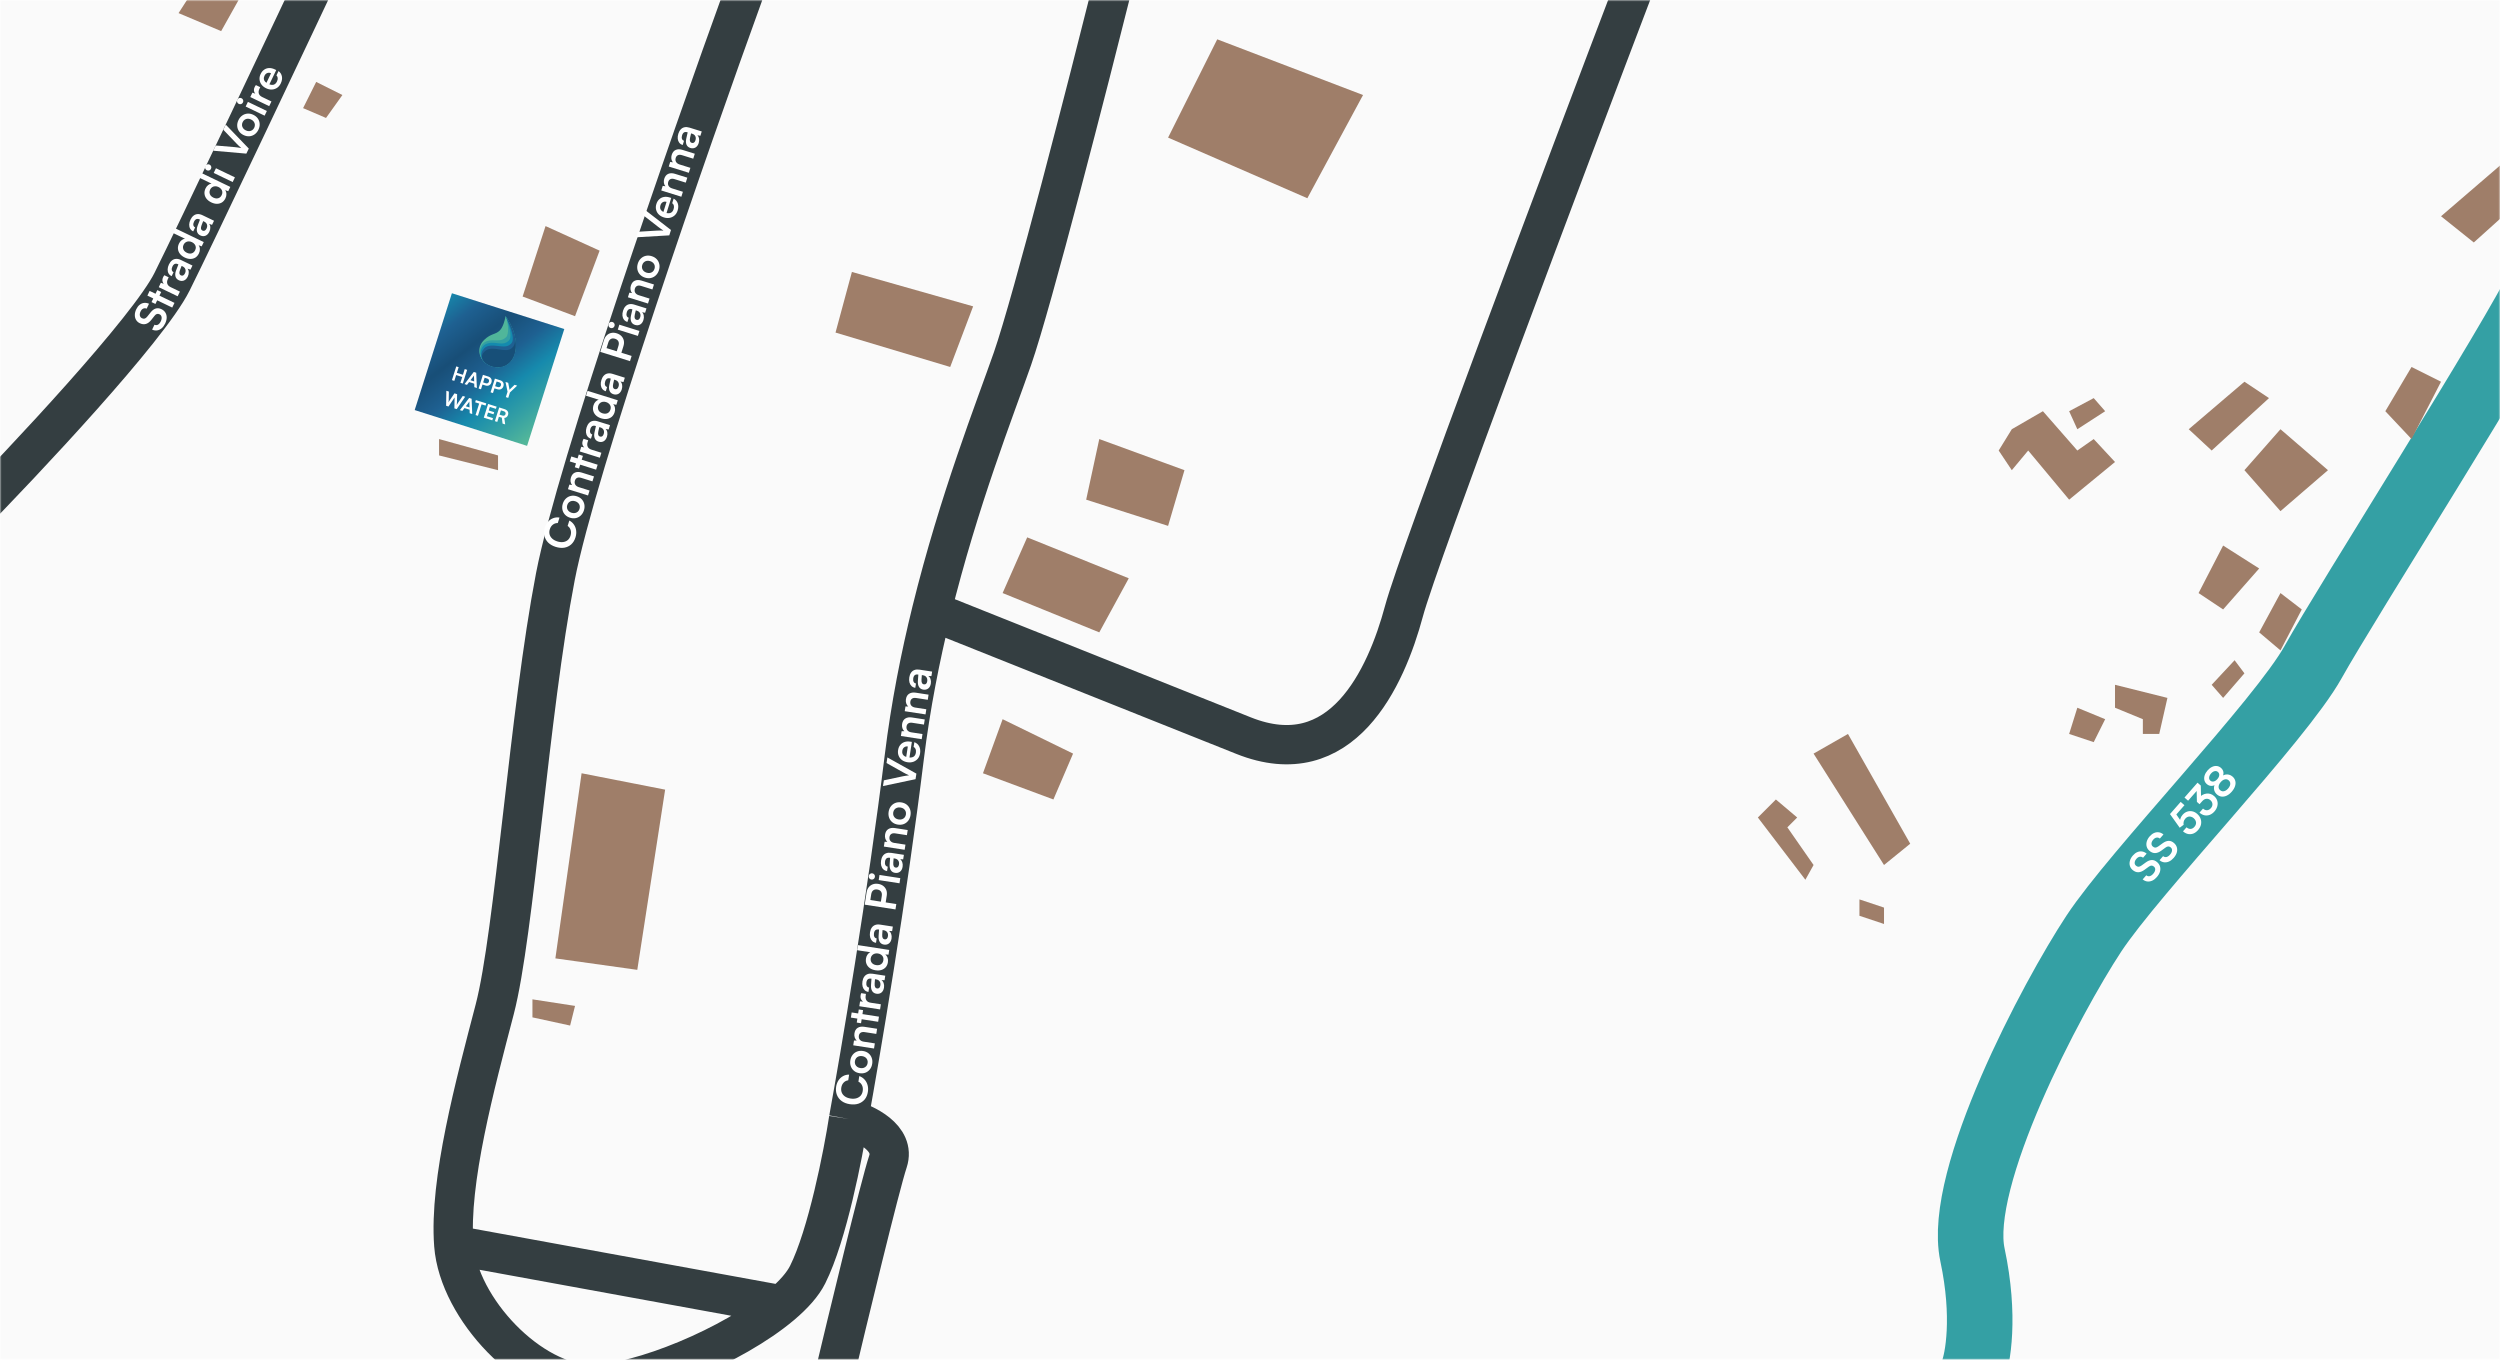<svg width="763" height="415" viewBox="0 0 763 415" fill="none" xmlns="http://www.w3.org/2000/svg">
<mask id="mask0_629_4728" style="mask-type:alpha" maskUnits="userSpaceOnUse" x="0" y="0" width="763" height="415">
<rect width="763" height="415" fill="#FAFAFA"/>
</mask>
<g mask="url(#mask0_629_4728)">
<rect width="763" height="415" fill="#FAFAFA"/>
<path d="M602 419C603.667 414.833 606 401.8 602 383C597 359.5 626.225 304.418 639 285C651.501 266 696 220 706 202C716 184 767 104 776 85" stroke="#34A0A4" stroke-width="20"/>
<path d="M340 -6C332.167 25.333 315 92.3 309 109.5C303.695 124.708 292.636 152.675 284.317 186.5M259 341.5C262.5 322.333 270.8 273.4 276 231C277.902 215.49 280.875 200.494 284.317 186.5M259 341.5C264 342.833 273.4 347.3 271 354.5C268.6 361.7 258.667 402.833 254 422.5M259 341.5C257.333 352.333 252.5 377 246.5 389C244.996 392.009 242.184 395.158 238.5 398.271M227 -2C210.5 43.5 175.9 142.8 169.5 176C161.5 217.5 157 285 151 308C145 331 137 360.5 138.5 380M138.5 380C140 399.5 162 422.5 180.5 422.5C195.289 422.5 223.818 410.677 238.5 398.271M138.5 380L238.5 398.271M284.317 186.5C306.044 195.167 355.5 214.9 379.5 224.5C409.5 236.5 423 207 428.5 186.5C432.9 170.1 477.667 51.333 499.5 -6M-10.5 159C7.5 140.667 45.3 100.4 52.5 86C59.7 71.6 88.833 10 102.5 -19" stroke="#343E41" stroke-width="12"/>
<path d="M685 143.5L696 131L710.5 143.5L696 156L685 143.5Z" fill="#9F7E69"/>
<path d="M614 143.5L610 137.5L614 131L623.5 125.5L634 137.5L639 134L645.5 141L631.5 152.5L619 137.5L614 143.5Z" fill="#9F7E69"/>
<path d="M575 264L553.5 230L564 224L583 257.5L575 264Z" fill="#9F7E69"/>
<path d="M551 268.5L536.5 249.5L542 244L548.5 249.5L545.5 252.5L553.5 264L551 268.5Z" fill="#9F7E69"/>
<path d="M567.5 279.5V274.5L575 277V282L567.5 279.5Z" fill="#9F7E69"/>
<path d="M645.5 216V209L661.5 213L659 224H654V219.5L645.5 216Z" fill="#9F7E69"/>
<path d="M678.5 186L671 181L678.5 166.5L689.5 173.5L678.5 186Z" fill="#9F7E69"/>
<path d="M678.5 213L675 209L682 201.5L685 205.5L678.5 213Z" fill="#9F7E69"/>
<path d="M689.5 193L696 198.5L702.5 186L696 181L689.5 193Z" fill="#9F7E69"/>
<path d="M728 125.5L736 112L745 116.5L736 134L728 125.5Z" fill="#9F7E69"/>
<path d="M755 74L745 66L770 44.5V60.5L755 74Z" fill="#9F7E69"/>
<path d="M675 137.5L668 131L685 116.5L692.5 121.5L675 137.5Z" fill="#9F7E69"/>
<path d="M634 131L631.5 125.5L639 121.5L642.5 125.5L634 131Z" fill="#9F7E69"/>
<path d="M639 226.5L631.5 224L634 216L642.5 219.5L639 226.5Z" fill="#9F7E69"/>
<path d="M331.5 152.5L335.5 134L361.5 143.5L356.5 160.5L331.5 152.5Z" fill="#9F7E69"/>
<path d="M356.5 42L371.5 12L416 29L399 60.5L356.5 42Z" fill="#9F7E69"/>
<path d="M300 236L306 219.5L327.5 230L321.5 244L300 236Z" fill="#9F7E69"/>
<path d="M306 181L313.5 164L344.5 176.5L335.5 193L306 181Z" fill="#9F7E69"/>
<path d="M255 101.5L260 83L297 93.5L290 112L255 101.5Z" fill="#9F7E69"/>
<path d="M169.5 292.5L177.5 236L203 241L194.5 296L169.5 292.5Z" fill="#9F7E69"/>
<path d="M54.5 4L59 -3H74.5L67.5 9.5L54.5 4Z" fill="#9F7E69"/>
<path d="M92.5 33L96.5 25L104.5 29L99.5 36L92.5 33Z" fill="#9F7E69"/>
<path d="M162.5 310.5V305L175.5 307L174 313L162.5 310.5Z" fill="#9F7E69"/>
<path d="M134 139V134L152 139V143.5L134 139Z" fill="#9F7E69"/>
<path d="M159.5 90.5L166.5 69L183 76.5L175.5 96.5L159.5 90.5Z" fill="#9F7E69"/>
<rect x="137.92" y="89.496" width="36" height="37.421" transform="rotate(17.668 137.92 89.496)" fill="url(#paint0_radial_629_4728)"/>
<g filter="url(#filter0_d_629_4728)">
<path d="M157.294 103.687C156.861 100.049 154.272 96.453 154.272 96.453C154.272 96.453 154.299 96.526 154.228 96.878C154.024 97.79 153.545 99.855 152.526 100.864C151.163 102.214 149.899 101.68 147.764 103.745C145.746 105.698 145.687 108.734 148.235 110.839C150.031 112.323 153.051 112.573 154.981 111.106C156.832 109.7 157.714 107.216 157.294 103.688L157.294 103.687Z" fill="#50B69A"/>
<path d="M157.294 103.686C156.861 100.048 154.272 96.452 154.272 96.452C154.272 96.452 154.532 97.092 154.635 97.444C154.943 98.507 155.486 101.888 154.475 102.903C152.445 104.939 149.903 102.845 147.548 104.714C146.225 105.764 145.687 108.731 148.235 110.836C150.031 112.32 153.051 112.57 154.981 111.104C156.833 109.698 157.714 107.214 157.295 103.686L157.294 103.686Z" fill="#339FA3"/>
<path d="M157.294 103.688C156.862 100.05 154.273 96.454 154.273 96.454C154.273 96.454 154.598 97.117 154.7 97.469C155.009 98.532 156.579 102.633 155.297 103.943C153.286 105.996 150.8 103.65 148.067 105.133C146.725 105.861 145.687 108.731 148.235 110.835C150.032 112.32 153.052 112.57 154.982 111.104C156.834 109.698 157.715 107.215 157.296 103.687L157.294 103.688Z" fill="#148AAE"/>
<path d="M157.297 103.686C156.865 100.048 154.275 96.452 154.275 96.452C154.275 96.452 154.647 97.108 154.77 97.462C155.133 98.512 157.488 103.286 156.029 104.836C154.207 106.772 151.439 104.879 148.767 105.673C147.344 106.095 145.689 108.727 148.237 110.832C150.034 112.316 153.054 112.567 154.985 111.101C156.836 109.696 157.718 107.213 157.298 103.685L157.297 103.686Z" fill="#1F6092"/>
<path d="M157.298 103.687C156.865 100.049 154.275 96.453 154.275 96.453C154.275 96.453 154.71 97.19 154.877 97.53C155.379 98.556 158.36 103.618 156.627 105.795C154.845 108.033 151.939 105.925 149.178 106.542C148.055 106.793 145.688 108.725 148.236 110.83C150.033 112.315 153.054 112.566 154.985 111.1C156.837 109.696 157.718 107.213 157.299 103.686L157.298 103.687Z" fill="#174F78"/>
</g>
<path d="M138.662 116.244L137.93 116.013L139.25 111.83L139.982 112.061L139.435 113.795L141.289 114.38L141.836 112.646L142.568 112.877L141.249 117.06L140.516 116.829L141.076 115.055L139.222 114.47L138.662 116.244ZM142.526 117.463L141.771 117.224L144.601 113.518L145.35 113.755L145.541 118.414L144.769 118.17L144.736 117.097L143.174 116.604L142.526 117.463ZM144.488 114.854L143.581 116.053L144.72 116.412L144.665 114.91C144.668 114.848 144.669 114.785 144.668 114.722C144.667 114.659 144.671 114.606 144.68 114.563C144.661 114.598 144.632 114.644 144.593 114.699C144.56 114.751 144.525 114.803 144.488 114.854ZM148.118 114.628L146.798 118.811L146.066 118.58L147.386 114.397L148.118 114.628ZM148.174 117.659L147.076 117.313L147.282 116.66L148.226 116.958C148.478 117.038 148.688 117.035 148.858 116.95C149.032 116.862 149.155 116.704 149.228 116.475C149.3 116.246 149.288 116.05 149.193 115.886C149.102 115.723 148.934 115.603 148.69 115.526L147.666 115.203L147.872 114.55L149.039 114.918C149.321 115.008 149.548 115.142 149.717 115.321C149.887 115.501 149.997 115.711 150.046 115.953C150.097 116.192 150.079 116.448 149.992 116.723C149.908 116.99 149.776 117.21 149.595 117.384C149.416 117.554 149.204 117.665 148.961 117.719C148.719 117.768 148.457 117.748 148.174 117.659ZM151.772 115.781L150.453 119.964L149.72 119.732L151.04 115.55L151.772 115.781ZM151.829 118.812L150.73 118.466L150.936 117.813L151.88 118.111C152.132 118.191 152.343 118.188 152.512 118.103C152.686 118.015 152.81 117.857 152.882 117.628C152.954 117.399 152.943 117.203 152.848 117.039C152.757 116.876 152.589 116.756 152.345 116.679L151.321 116.355L151.526 115.703L152.694 116.071C152.976 116.16 153.202 116.295 153.372 116.474C153.542 116.654 153.651 116.864 153.701 117.106C153.752 117.345 153.734 117.601 153.647 117.876C153.563 118.143 153.43 118.363 153.25 118.537C153.07 118.707 152.859 118.818 152.616 118.872C152.373 118.921 152.111 118.901 151.829 118.812ZM154.902 119.555L154.288 116.574L155.106 116.833L155.45 118.615C155.463 118.681 155.473 118.743 155.48 118.8C155.487 118.857 155.494 118.914 155.502 118.971C155.531 118.942 155.557 118.915 155.578 118.888C155.599 118.861 155.622 118.835 155.647 118.809C155.677 118.78 155.71 118.747 155.748 118.709L157.046 117.445L157.842 117.696L155.634 119.786L155.114 121.434L154.382 121.203L154.902 119.555ZM136.155 123.842L136.227 119.265L136.989 119.505L136.955 121.923C136.954 122.049 136.948 122.181 136.937 122.32C136.928 122.456 136.91 122.62 136.883 122.813C136.976 122.637 137.057 122.492 137.126 122.38C137.2 122.265 137.273 122.154 137.345 122.046L138.705 120.047L139.512 120.301L139.462 122.714C139.459 122.843 139.452 122.977 139.442 123.117C139.435 123.257 139.421 123.421 139.4 123.607C139.5 123.424 139.584 123.277 139.653 123.165C139.727 123.05 139.796 122.945 139.859 122.852L141.234 120.845L141.978 121.079L139.388 124.862L138.679 124.638L138.746 121.312L136.871 124.067L136.155 123.842ZM141.111 125.405L140.356 125.167L143.186 121.46L143.935 121.697L144.126 126.356L143.354 126.113L143.321 125.039L141.759 124.546L141.111 125.405ZM143.073 122.796L142.166 123.995L143.305 124.354L143.25 122.852C143.253 122.79 143.254 122.728 143.253 122.664C143.252 122.601 143.256 122.548 143.265 122.505C143.246 122.541 143.217 122.586 143.178 122.641C143.145 122.693 143.11 122.745 143.073 122.796ZM147.077 123.072L145.867 126.906L145.135 126.674L146.344 122.841L147.077 123.072ZM145.017 122.781L145.23 122.105L148.411 123.109L148.198 123.784L145.017 122.781ZM150.249 128.288L147.652 127.468L148.971 123.286L151.569 124.105L151.356 124.78L149.233 124.111L149.565 123.957L149.151 125.268L150.822 125.795L150.618 126.441L148.947 125.914L148.523 127.259L148.339 126.943L150.462 127.613L150.249 128.288ZM151.77 128.768L151.038 128.537L152.357 124.354L153.954 124.858C154.427 125.007 154.759 125.237 154.95 125.549C155.145 125.863 155.177 126.225 155.047 126.637C154.959 126.916 154.819 127.133 154.627 127.291C154.44 127.446 154.206 127.536 153.925 127.56L154.179 129.528L153.378 129.275L153.161 127.489L152.263 127.206L151.77 128.768ZM152.884 125.237L152.467 126.559L153.331 126.832C153.564 126.905 153.764 126.903 153.931 126.826C154.098 126.749 154.214 126.605 154.28 126.395C154.347 126.185 154.332 126.005 154.237 125.853C154.144 125.698 153.981 125.583 153.748 125.51L152.884 125.237Z" fill="white"/>
<path d="M650.847 265.496C650.43 265.13 650.156 264.699 650.026 264.204C649.895 263.709 649.908 263.195 650.064 262.663C650.219 262.119 650.516 261.596 650.957 261.095C651.38 260.613 651.83 260.27 652.308 260.067C652.792 259.857 653.276 259.792 653.76 259.871C654.25 259.944 654.716 260.162 655.157 260.527L654.059 261.777C653.742 261.521 653.407 261.423 653.054 261.483C652.696 261.537 652.362 261.74 652.053 262.092C651.716 262.476 651.532 262.863 651.502 263.251C651.471 263.628 651.606 263.948 651.905 264.211C652.159 264.434 652.421 264.543 652.691 264.537C652.96 264.52 653.262 264.393 653.597 264.156L654.837 263.256C655.505 262.758 656.13 262.499 656.712 262.48C657.287 262.455 657.842 262.677 658.376 263.145C658.813 263.528 659.103 263.973 659.246 264.48C659.39 264.986 659.378 265.518 659.212 266.076C659.044 266.621 658.729 267.157 658.266 267.685C657.826 268.186 657.355 268.552 656.854 268.781C656.347 269.004 655.842 269.086 655.341 269.026C654.846 268.96 654.38 268.748 653.946 268.389L655.043 267.139C655.349 267.395 655.689 267.487 656.065 267.413C656.44 267.328 656.802 267.086 657.151 266.689C657.517 266.272 657.721 265.869 657.763 265.479C657.805 265.077 657.682 264.75 657.396 264.499C657.148 264.282 656.896 264.175 656.638 264.18C656.374 264.178 656.084 264.299 655.768 264.54L654.519 265.45C653.857 265.942 653.22 266.195 652.606 266.21C651.987 266.22 651.4 265.982 650.847 265.496ZM655.981 259.647C655.564 259.281 655.29 258.851 655.16 258.356C655.029 257.861 655.042 257.347 655.198 256.815C655.353 256.271 655.651 255.748 656.091 255.246C656.514 254.764 656.965 254.422 657.443 254.219C657.926 254.009 658.41 253.944 658.895 254.023C659.384 254.096 659.85 254.314 660.291 254.678L659.194 255.929C658.876 255.673 658.541 255.575 658.189 255.635C657.83 255.689 657.496 255.892 657.187 256.244C656.85 256.628 656.666 257.014 656.636 257.403C656.606 257.78 656.74 258.1 657.04 258.363C657.294 258.586 657.556 258.695 657.825 258.689C658.094 258.672 658.396 258.545 658.731 258.308L659.971 257.407C660.639 256.91 661.264 256.651 661.846 256.632C662.422 256.606 662.977 256.828 663.511 257.297C663.947 257.68 664.237 258.125 664.38 258.632C664.524 259.138 664.512 259.67 664.346 260.227C664.179 260.773 663.864 261.309 663.4 261.837C662.96 262.338 662.49 262.703 661.989 262.932C661.481 263.156 660.977 263.238 660.475 263.178C659.98 263.112 659.515 262.9 659.08 262.541L660.178 261.291C660.483 261.547 660.824 261.639 661.2 261.565C661.575 261.479 661.937 261.238 662.286 260.84C662.651 260.424 662.856 260.02 662.898 259.631C662.939 259.229 662.817 258.902 662.53 258.651C662.283 258.433 662.03 258.327 661.772 258.331C661.508 258.33 661.218 258.45 660.902 258.692L659.653 259.602C658.991 260.093 658.354 260.347 657.741 260.362C657.121 260.372 656.534 260.133 655.981 259.647ZM670.83 253.355C670.395 253.85 669.914 254.2 669.387 254.407C668.859 254.6 668.325 254.644 667.784 254.538C667.242 254.42 666.73 254.149 666.248 253.726L667.328 252.495C667.732 252.85 668.148 253.013 668.576 252.985C669.004 252.958 669.393 252.745 669.742 252.348C669.987 252.068 670.144 251.778 670.21 251.479C670.276 251.168 670.25 250.862 670.132 250.563C670.02 250.257 669.821 249.978 669.534 249.727C669.261 249.486 668.971 249.33 668.666 249.258C668.359 249.173 668.059 249.181 667.764 249.28C667.47 249.379 667.197 249.571 666.945 249.858C666.705 250.132 666.544 250.44 666.462 250.783C666.379 251.114 666.375 251.427 666.449 251.723L665.246 252.622L662.276 248.457L665.544 244.735L666.696 245.747L663.935 248.893L663.913 248.13L665.683 250.705L665.49 251.279C665.328 250.86 665.305 250.425 665.424 249.975C665.541 249.513 665.774 249.084 666.123 248.686C666.54 248.211 667.004 247.886 667.515 247.711C668.031 247.531 668.554 247.5 669.084 247.619C669.613 247.726 670.112 247.985 670.581 248.397C671.095 248.848 671.448 249.36 671.639 249.931C671.835 250.495 671.867 251.076 671.734 251.675C671.6 252.261 671.298 252.821 670.83 253.355ZM671.681 239.754L671.791 244.417L670.494 244.732L670.394 240.215L670.811 240.962L667.809 244.381L666.705 243.412L670.685 238.879L671.681 239.754ZM672.068 244.574L671.305 245.444L670.494 244.732C670.505 244.522 670.583 244.302 670.728 244.072C670.866 243.836 671.012 243.63 671.166 243.454C671.464 243.115 671.799 242.838 672.172 242.624C672.545 242.409 672.935 242.273 673.343 242.216C673.75 242.147 674.16 242.172 674.573 242.293C674.98 242.407 675.369 242.628 675.74 242.954C676.228 243.383 676.552 243.868 676.71 244.411C676.868 244.953 676.87 245.509 676.717 246.077C676.569 246.64 676.284 247.162 675.86 247.644C675.449 248.113 674.986 248.456 674.472 248.674C673.957 248.879 673.423 248.935 672.871 248.842C672.324 248.743 671.793 248.467 671.279 248.015L672.359 246.784C672.77 247.145 673.189 247.311 673.617 247.283C674.044 247.243 674.427 247.031 674.764 246.647C675.107 246.256 675.264 245.84 675.236 245.4C675.206 244.947 674.996 244.55 674.605 244.207C674.247 243.892 673.845 243.752 673.399 243.788C672.946 243.817 672.503 244.079 672.068 244.574ZM676.604 242.461C676.116 242.033 675.825 241.523 675.731 240.934C675.637 240.332 675.75 239.757 676.07 239.208L676.304 239.395C675.821 239.721 675.334 239.876 674.842 239.859C674.355 239.835 673.906 239.643 673.496 239.283C673.118 238.951 672.878 238.555 672.774 238.095C672.67 237.635 672.7 237.148 672.863 236.634C673.032 236.113 673.331 235.609 673.76 235.12C674.189 234.632 674.645 234.277 675.128 234.055C675.61 233.821 676.086 233.732 676.556 233.787C677.026 233.83 677.456 234.023 677.847 234.366C678.257 234.727 678.503 235.15 678.583 235.636C678.658 236.116 678.558 236.611 678.284 237.12L678.07 236.95C678.396 236.671 678.756 236.491 679.15 236.41C679.537 236.323 679.921 236.332 680.303 236.436C680.69 236.534 681.05 236.728 681.382 237.02C681.812 237.397 682.089 237.843 682.215 238.357C682.339 238.858 682.31 239.392 682.125 239.956C681.947 240.514 681.614 241.07 681.128 241.624C680.648 242.171 680.14 242.572 679.604 242.828C679.073 243.078 678.549 243.176 678.029 243.124C677.509 243.06 677.034 242.839 676.604 242.461ZM677.589 241.163C677.817 241.363 678.067 241.479 678.339 241.51C678.617 241.535 678.899 241.477 679.184 241.336C679.476 241.188 679.758 240.958 680.033 240.645C680.296 240.345 680.479 240.045 680.582 239.743C680.691 239.435 680.716 239.151 680.656 238.891C680.595 238.619 680.448 238.38 680.213 238.174C679.868 237.871 679.474 237.767 679.032 237.864C678.596 237.953 678.178 238.226 677.777 238.682C677.377 239.138 677.158 239.591 677.12 240.042C677.087 240.486 677.243 240.86 677.589 241.163ZM674.598 238.244C674.892 238.501 675.235 238.589 675.629 238.509C676.016 238.422 676.387 238.177 676.742 237.773C677.091 237.376 677.28 236.983 677.31 236.594C677.346 236.198 677.217 235.872 676.924 235.615C676.624 235.352 676.284 235.266 675.903 235.359C675.522 235.439 675.156 235.677 674.807 236.075C674.453 236.479 674.258 236.878 674.222 237.273C674.18 237.663 674.305 237.987 674.598 238.244Z" fill="white"/>
<path d="M264.878 333.233C264.737 334.149 264.417 334.915 263.919 335.531C263.413 336.138 262.772 336.574 261.994 336.84C261.209 337.096 260.325 337.148 259.34 336.996C258.363 336.846 257.54 336.526 256.87 336.037C256.201 335.539 255.719 334.913 255.423 334.157C255.128 333.401 255.05 332.569 255.19 331.661C255.304 330.916 255.544 330.269 255.91 329.72C256.275 329.171 256.735 328.742 257.292 328.433C257.839 328.123 258.459 327.969 259.152 327.97L258.885 329.705C258.311 329.783 257.84 330.022 257.472 330.421C257.096 330.81 256.86 331.322 256.762 331.956C256.675 332.521 256.731 333.038 256.931 333.508C257.132 333.968 257.458 334.352 257.911 334.658C258.363 334.965 258.928 335.17 259.605 335.274C260.256 335.375 260.847 335.348 261.38 335.193C261.904 335.037 262.335 334.77 262.674 334.393C263.005 334.005 263.215 333.529 263.302 332.964C263.401 332.321 263.331 331.749 263.093 331.248C262.856 330.738 262.488 330.365 261.989 330.131L262.252 328.422C262.885 328.642 263.418 328.992 263.853 329.471C264.289 329.941 264.597 330.502 264.778 331.152C264.96 331.794 264.993 332.488 264.878 333.233ZM262.335 327.543C261.675 327.441 261.12 327.206 260.668 326.839C260.207 326.47 259.875 326.006 259.672 325.449C259.468 324.891 259.417 324.287 259.517 323.636C259.619 322.977 259.85 322.416 260.21 321.954C260.572 321.484 261.028 321.142 261.578 320.928C262.12 320.714 262.721 320.657 263.38 320.759C264.04 320.86 264.6 321.096 265.06 321.465C265.512 321.833 265.84 322.295 266.043 322.853C266.248 323.402 266.3 324.006 266.198 324.666C266.098 325.317 265.867 325.877 265.505 326.348C265.143 326.818 264.691 327.161 264.15 327.375C263.599 327.589 262.995 327.644 262.335 327.543ZM262.577 325.975C262.962 326.035 263.312 326.01 263.627 325.9C263.943 325.783 264.203 325.603 264.407 325.363C264.612 325.114 264.742 324.81 264.798 324.45C264.853 324.09 264.821 323.761 264.7 323.461C264.58 323.162 264.386 322.913 264.118 322.714C263.851 322.515 263.524 322.386 263.139 322.326C262.745 322.266 262.395 322.291 262.088 322.401C261.773 322.511 261.513 322.69 261.308 322.939C261.103 323.188 260.973 323.492 260.918 323.852C260.862 324.212 260.895 324.541 261.015 324.84C261.137 325.131 261.331 325.38 261.597 325.588C261.856 325.785 262.183 325.915 262.577 325.975ZM267 318.44L266.758 320.007L260.411 319.029L260.635 317.578L261.477 317.576C261.19 317.33 260.985 317.013 260.86 316.626C260.737 316.23 260.709 315.818 260.775 315.389C260.897 314.593 261.225 314.029 261.758 313.699C262.293 313.361 262.967 313.254 263.781 313.38L267.687 313.981L267.445 315.549L263.912 315.005C263.381 314.923 262.968 314.982 262.674 315.182C262.372 315.381 262.189 315.686 262.125 316.097C262.05 316.586 262.146 316.99 262.412 317.312C262.678 317.634 263.068 317.834 263.582 317.913L267 318.44ZM261.48 312.093L262.097 308.084L263.408 308.286L262.79 312.295L261.48 312.093ZM268.256 310.283L268.015 311.85L259.689 310.568L259.931 309L268.256 310.283ZM262.838 303.11L264.289 303.334L264.2 303.912C264.112 304.486 264.197 304.959 264.455 305.332C264.705 305.704 265.138 305.937 265.755 306.032L268.838 306.507L268.597 308.075L262.262 307.099L262.49 305.621L263.82 305.695L263.797 305.849C263.39 305.699 263.078 305.445 262.862 305.087C262.645 304.729 262.576 304.297 262.654 303.792C262.671 303.681 262.692 303.57 262.718 303.46C262.744 303.35 262.783 303.233 262.838 303.11ZM269.793 301.419C269.69 302.087 269.429 302.59 269.008 302.929C268.58 303.258 268.071 303.376 267.48 303.285C266.897 303.196 266.466 302.923 266.185 302.468C265.898 302.002 265.782 301.388 265.838 300.625L265.977 298.7L265.835 298.678C265.544 298.633 265.304 298.653 265.116 298.738C264.92 298.813 264.769 298.944 264.661 299.129C264.545 299.312 264.467 299.537 264.426 299.803C264.354 300.265 264.394 300.635 264.544 300.913C264.686 301.189 264.923 301.353 265.258 301.404L265.052 302.74C264.589 302.669 264.209 302.492 263.91 302.209C263.605 301.917 263.39 301.542 263.268 301.084C263.147 300.618 263.13 300.103 263.217 299.538C263.305 298.964 263.484 298.487 263.753 298.107C264.013 297.727 264.362 297.456 264.799 297.295C265.227 297.133 265.737 297.098 266.328 297.189L270.182 297.783L269.971 299.158L269.015 299.129C269.319 299.316 269.544 299.622 269.689 300.048C269.835 300.465 269.87 300.922 269.793 301.419ZM268.688 300.736C268.764 300.247 268.686 299.841 268.455 299.516C268.226 299.182 267.867 298.978 267.379 298.903L267.045 298.851L266.944 300.191C266.912 300.686 266.961 301.048 267.092 301.279C267.214 301.508 267.404 301.643 267.661 301.682C267.944 301.726 268.173 301.665 268.347 301.499C268.522 301.333 268.636 301.078 268.688 300.736ZM270.989 293.66C270.894 294.277 270.675 294.787 270.332 295.19C269.982 295.583 269.539 295.866 269.004 296.038C268.471 296.201 267.874 296.232 267.214 296.13C266.555 296.029 265.991 295.819 265.522 295.501C265.047 295.174 264.699 294.756 264.479 294.249C264.259 293.742 264.198 293.171 264.296 292.537C264.364 292.092 264.517 291.699 264.753 291.358C264.982 291.016 265.269 290.771 265.616 290.623L261.595 290.003L261.834 288.449L271.394 289.921L271.172 291.36L270.167 291.311C270.498 291.555 270.735 291.889 270.88 292.315C271.026 292.732 271.062 293.181 270.989 293.66ZM269.603 293.092C269.66 292.723 269.631 292.395 269.518 292.105C269.396 291.815 269.201 291.574 268.932 291.384C268.656 291.183 268.33 291.054 267.953 290.996C267.567 290.937 267.222 290.962 266.915 291.073C266.601 291.174 266.343 291.344 266.139 291.585C265.927 291.824 265.792 292.128 265.736 292.496C265.68 292.856 265.718 293.181 265.848 293.473C265.97 293.764 266.165 294.005 266.434 294.195C266.704 294.377 267.028 294.497 267.405 294.555C267.781 294.613 268.126 294.596 268.438 294.504C268.752 294.403 269.011 294.233 269.214 293.992C269.418 293.752 269.548 293.451 269.603 293.092ZM272.103 286.425C272 287.093 271.739 287.596 271.318 287.935C270.891 288.264 270.381 288.382 269.79 288.291C269.208 288.202 268.776 287.929 268.496 287.474C268.208 287.008 268.092 286.394 268.148 285.631L268.287 283.706L268.146 283.684C267.854 283.639 267.615 283.659 267.426 283.744C267.23 283.819 267.079 283.95 266.971 284.135C266.855 284.318 266.777 284.543 266.736 284.809C266.665 285.271 266.704 285.641 266.854 285.919C266.996 286.195 267.234 286.359 267.568 286.41L267.362 287.746C266.899 287.675 266.519 287.498 266.22 287.215C265.915 286.923 265.701 286.548 265.578 286.09C265.457 285.624 265.44 285.109 265.527 284.544C265.616 283.97 265.794 283.493 266.063 283.113C266.324 282.733 266.672 282.462 267.109 282.301C267.537 282.139 268.047 282.104 268.638 282.195L272.493 282.789L272.281 284.164L271.325 284.135C271.629 284.322 271.854 284.628 271.999 285.054C272.145 285.471 272.18 285.928 272.103 286.425ZM270.999 285.742C271.074 285.253 270.996 284.847 270.766 284.522C270.536 284.189 270.178 283.984 269.689 283.909L269.355 283.857L269.254 285.197C269.222 285.692 269.271 286.054 269.402 286.285C269.525 286.514 269.714 286.649 269.971 286.688C270.254 286.732 270.483 286.671 270.657 286.505C270.832 286.339 270.946 286.084 270.999 285.742ZM264.16 274.463L273.553 275.91L273.299 277.555L263.907 276.107L264.16 274.463ZM270.633 273.343L270.253 275.809L268.789 275.584L269.115 273.464C269.202 272.898 269.127 272.448 268.889 272.114C268.644 271.769 268.265 271.557 267.751 271.478C267.237 271.399 266.82 271.488 266.499 271.745C266.18 271.994 265.979 272.393 265.894 272.941L265.54 275.241L264.075 275.015L264.479 272.394C264.577 271.76 264.79 271.232 265.118 270.809C265.446 270.386 265.861 270.082 266.363 269.896C266.857 269.709 267.412 269.663 268.029 269.758C268.629 269.85 269.144 270.061 269.576 270.391C269.999 270.719 270.307 271.135 270.501 271.639C270.687 272.141 270.731 272.709 270.633 273.343ZM274.528 269.58L268.181 268.602L268.422 267.034L274.769 268.012L274.528 269.58ZM267.028 267.635C266.987 267.901 266.862 268.114 266.653 268.274C266.437 268.425 266.196 268.48 265.93 268.439C265.665 268.398 265.456 268.274 265.304 268.067C265.153 267.85 265.098 267.61 265.139 267.344C265.18 267.079 265.304 266.87 265.512 266.718C265.72 266.557 265.958 266.497 266.223 266.538C266.489 266.579 266.701 266.708 266.861 266.925C267.013 267.133 267.068 267.37 267.028 267.635ZM275.477 264.53C275.374 265.198 275.112 265.701 274.692 266.04C274.264 266.369 273.755 266.488 273.164 266.396C272.581 266.307 272.15 266.034 271.869 265.579C271.581 265.114 271.465 264.499 271.522 263.736L271.66 261.811L271.519 261.789C271.228 261.744 270.988 261.764 270.8 261.849C270.604 261.924 270.452 262.055 270.345 262.24C270.229 262.424 270.15 262.648 270.109 262.914C270.038 263.376 270.078 263.746 270.228 264.024C270.369 264.3 270.607 264.464 270.941 264.515L270.735 265.851C270.273 265.78 269.892 265.603 269.594 265.32C269.288 265.028 269.074 264.653 268.952 264.195C268.831 263.73 268.814 263.214 268.901 262.649C268.989 262.075 269.168 261.598 269.437 261.219C269.697 260.838 270.046 260.567 270.483 260.406C270.911 260.244 271.421 260.209 272.012 260.3L275.866 260.894L275.654 262.269L274.699 262.24C275.003 262.427 275.228 262.733 275.372 263.159C275.519 263.576 275.553 264.033 275.477 264.53ZM274.372 263.847C274.447 263.359 274.37 262.952 274.139 262.627C273.91 262.294 273.551 262.089 273.063 262.014L272.729 261.963L272.628 263.302C272.595 263.797 272.645 264.159 272.776 264.39C272.898 264.619 273.088 264.754 273.345 264.793C273.628 264.837 273.856 264.776 274.031 264.61C274.206 264.444 274.319 264.189 274.372 263.847ZM276.345 257.786L276.103 259.354L269.756 258.376L269.98 256.924L270.822 256.922C270.536 256.676 270.33 256.36 270.206 255.972C270.082 255.576 270.054 255.164 270.12 254.736C270.243 253.939 270.571 253.376 271.104 253.046C271.638 252.707 272.312 252.601 273.126 252.726L277.032 253.328L276.79 254.896L273.257 254.351C272.726 254.269 272.314 254.329 272.02 254.529C271.717 254.728 271.534 255.033 271.471 255.444C271.396 255.932 271.491 256.337 271.757 256.659C272.023 256.98 272.413 257.181 272.927 257.26L276.345 257.786ZM274.025 251.67C273.366 251.568 272.81 251.333 272.358 250.965C271.898 250.596 271.566 250.133 271.362 249.576C271.159 249.018 271.107 248.414 271.207 247.763C271.309 247.103 271.54 246.543 271.901 246.081C272.263 245.61 272.719 245.269 273.269 245.055C273.81 244.841 274.411 244.784 275.071 244.886C275.73 244.987 276.29 245.223 276.751 245.592C277.203 245.959 277.53 246.422 277.734 246.98C277.939 247.529 277.99 248.133 277.889 248.792C277.788 249.443 277.557 250.004 277.195 250.474C276.834 250.945 276.382 251.287 275.84 251.502C275.29 251.715 274.685 251.771 274.025 251.67ZM274.267 250.102C274.652 250.161 275.003 250.137 275.318 250.027C275.634 249.909 275.894 249.73 276.098 249.49C276.302 249.241 276.433 248.936 276.488 248.577C276.544 248.217 276.511 247.887 276.39 247.588C276.27 247.289 276.076 247.04 275.809 246.841C275.541 246.642 275.215 246.513 274.829 246.453C274.435 246.392 274.085 246.417 273.778 246.528C273.463 246.637 273.203 246.816 272.999 247.066C272.794 247.315 272.663 247.619 272.608 247.979C272.552 248.338 272.585 248.668 272.706 248.967C272.827 249.258 273.021 249.507 273.288 249.714C273.546 249.912 273.873 250.041 274.267 250.102ZM279.424 237.806L269.485 239.905L269.754 238.158L275.48 236.935C275.77 236.875 276.072 236.82 276.386 236.772C276.701 236.724 277.054 236.678 277.447 236.633C277.053 236.459 276.714 236.297 276.43 236.148C276.146 235.999 275.891 235.863 275.664 235.74L270.568 232.877L270.831 231.168L279.685 236.11L279.424 237.806ZM280.806 229.94C280.71 230.565 280.483 231.1 280.125 231.545C279.76 231.98 279.308 232.296 278.769 232.493C278.221 232.69 277.622 232.738 276.971 232.637C276.311 232.536 275.749 232.313 275.285 231.97C274.821 231.626 274.484 231.193 274.275 230.67C274.058 230.145 273.997 229.575 274.092 228.958C274.191 228.316 274.413 227.784 274.758 227.364C275.095 226.942 275.522 226.644 276.04 226.47C276.56 226.287 277.153 226.247 277.821 226.35L278.297 226.423L277.47 231.872L276.472 231.692L277.068 227.825C276.631 227.758 276.258 227.845 275.949 228.087C275.641 228.32 275.451 228.672 275.379 229.143C275.322 229.511 275.351 229.836 275.465 230.117C275.581 230.389 275.783 230.613 276.072 230.789C276.361 230.965 276.728 231.087 277.173 231.156C277.858 231.261 278.399 231.196 278.795 230.959C279.192 230.713 279.436 230.299 279.526 229.716C279.592 229.288 279.564 228.924 279.444 228.625C279.325 228.317 279.122 228.098 278.835 227.966L279.059 226.514C279.732 226.758 280.223 227.184 280.532 227.793C280.843 228.394 280.934 229.109 280.806 229.94ZM281.545 224.034L281.304 225.602L274.957 224.624L275.18 223.172L276.023 223.17C275.736 222.924 275.531 222.608 275.406 222.22C275.283 221.824 275.254 221.412 275.32 220.984C275.443 220.187 275.771 219.624 276.304 219.294C276.839 218.955 277.513 218.849 278.326 218.974L282.232 219.576L281.991 221.143L278.458 220.599C277.926 220.517 277.514 220.576 277.22 220.777C276.918 220.976 276.735 221.281 276.671 221.692C276.596 222.18 276.692 222.585 276.958 222.907C277.224 223.228 277.614 223.429 278.128 223.508L281.545 224.034ZM282.711 216.468L282.47 218.036L276.123 217.058L276.346 215.606L277.188 215.604C276.902 215.358 276.696 215.042 276.572 214.654C276.449 214.258 276.42 213.846 276.486 213.418C276.609 212.621 276.937 212.058 277.47 211.728C278.004 211.389 278.678 211.283 279.492 211.408L283.398 212.01L283.157 213.577L279.623 213.033C279.092 212.951 278.68 213.01 278.386 213.211C278.083 213.41 277.9 213.715 277.837 214.126C277.762 214.614 277.857 215.019 278.123 215.341C278.39 215.662 278.78 215.863 279.293 215.942L282.711 216.468ZM284.093 208.607C283.99 209.275 283.729 209.778 283.308 210.117C282.881 210.446 282.371 210.564 281.78 210.473C281.198 210.384 280.766 210.111 280.486 209.656C280.198 209.19 280.082 208.576 280.138 207.813L280.277 205.888L280.136 205.866C279.844 205.821 279.605 205.841 279.416 205.926C279.22 206.001 279.069 206.131 278.961 206.317C278.845 206.5 278.767 206.725 278.726 206.991C278.655 207.453 278.694 207.823 278.844 208.101C278.986 208.377 279.224 208.541 279.558 208.592L279.352 209.928C278.889 209.857 278.509 209.68 278.21 209.397C277.905 209.105 277.691 208.73 277.568 208.272C277.447 207.806 277.43 207.291 277.517 206.725C277.606 206.152 277.784 205.675 278.053 205.295C278.314 204.915 278.662 204.644 279.099 204.483C279.527 204.321 280.037 204.286 280.628 204.377L284.483 204.971L284.271 206.346L283.315 206.317C283.619 206.504 283.844 206.81 283.989 207.236C284.135 207.653 284.17 208.11 284.093 208.607ZM282.989 207.924C283.064 207.435 282.986 207.029 282.756 206.704C282.526 206.37 282.168 206.166 281.679 206.091L281.345 206.039L281.244 207.379C281.212 207.873 281.261 208.236 281.392 208.467C281.515 208.696 281.704 208.831 281.961 208.87C282.244 208.914 282.473 208.853 282.647 208.687C282.822 208.521 282.936 208.266 282.989 207.924Z" fill="white"/>
<path d="M175.635 164.016C175.359 164.901 174.928 165.611 174.343 166.146C173.753 166.67 173.054 167.005 172.245 167.152C171.431 167.288 170.548 167.208 169.597 166.91C168.653 166.616 167.887 166.177 167.298 165.593C166.711 165.001 166.328 164.309 166.148 163.518C165.969 162.726 166.016 161.892 166.29 161.015C166.515 160.296 166.849 159.692 167.292 159.204C167.735 158.715 168.254 158.36 168.85 158.138C169.438 157.913 170.074 157.853 170.759 157.958L170.236 159.633C169.657 159.625 169.156 159.79 168.732 160.13C168.302 160.459 167.992 160.93 167.801 161.542C167.63 162.088 167.608 162.608 167.736 163.101C167.865 163.587 168.131 164.015 168.533 164.385C168.935 164.756 169.462 165.043 170.116 165.248C170.745 165.444 171.334 165.505 171.883 165.432C172.425 165.356 172.891 165.157 173.282 164.834C173.668 164.5 173.946 164.061 174.117 163.515C174.31 162.894 174.327 162.318 174.166 161.787C174.008 161.247 173.7 160.824 173.242 160.517L173.757 158.867C174.35 159.179 174.825 159.605 175.183 160.143C175.544 160.674 175.765 161.274 175.847 161.944C175.93 162.606 175.86 163.297 175.635 164.016ZM173.97 158.01C173.333 157.811 172.819 157.496 172.427 157.065C172.027 156.631 171.768 156.124 171.65 155.542C171.532 154.961 171.571 154.355 171.767 153.727C171.966 153.09 172.278 152.57 172.704 152.167C173.132 151.756 173.634 151.486 174.21 151.357C174.778 151.226 175.38 151.26 176.017 151.459C176.654 151.658 177.172 151.974 177.573 152.408C177.965 152.839 178.219 153.345 178.337 153.927C178.458 154.5 178.419 155.105 178.22 155.742C178.023 156.371 177.711 156.891 177.283 157.302C176.855 157.713 176.357 157.984 175.79 158.116C175.214 158.244 174.607 158.209 173.97 158.01ZM174.443 156.497C174.815 156.613 175.165 156.64 175.493 156.579C175.823 156.51 176.107 156.372 176.345 156.164C176.584 155.949 176.759 155.667 176.867 155.32C176.976 154.972 176.993 154.642 176.918 154.328C176.844 154.014 176.689 153.739 176.454 153.502C176.22 153.265 175.916 153.089 175.544 152.972C175.163 152.854 174.813 152.826 174.494 152.89C174.166 152.951 173.882 153.089 173.642 153.305C173.403 153.52 173.228 153.802 173.12 154.149C173.011 154.497 172.994 154.827 173.069 155.141C173.146 155.447 173.3 155.722 173.533 155.967C173.759 156.201 174.063 156.378 174.443 156.497ZM179.942 149.706L179.469 151.22L173.339 149.305L173.777 147.903L174.61 148.027C174.363 147.741 174.208 147.397 174.142 146.996C174.08 146.586 174.113 146.174 174.242 145.76C174.483 144.991 174.891 144.483 175.467 144.236C176.046 143.981 176.729 143.976 177.515 144.222L181.287 145.4L180.814 146.914L177.402 145.848C176.889 145.688 176.472 145.685 176.152 145.839C175.823 145.991 175.596 146.265 175.472 146.662C175.325 147.133 175.359 147.548 175.574 147.906C175.789 148.264 176.145 148.52 176.641 148.675L179.942 149.706ZM175.432 142.606L176.641 138.735L177.907 139.13L176.697 143.001L175.432 142.606ZM182.403 141.828L181.93 143.342L173.889 140.83L174.362 139.316L182.403 141.828ZM178.116 133.927L179.518 134.365L179.344 134.923C179.17 135.477 179.184 135.958 179.383 136.365C179.575 136.77 179.968 137.066 180.564 137.252L183.542 138.182L183.069 139.696L176.951 137.785L177.397 136.358L178.702 136.629L178.655 136.778C178.276 136.569 178.005 136.271 177.845 135.885C177.684 135.499 177.68 135.061 177.832 134.573C177.866 134.466 177.903 134.36 177.945 134.255C177.987 134.15 178.044 134.04 178.116 133.927ZM185.246 133.293C185.044 133.938 184.711 134.397 184.244 134.669C183.772 134.93 183.251 134.972 182.68 134.793C182.117 134.618 181.731 134.284 181.522 133.791C181.307 133.288 181.284 132.664 181.454 131.918L181.878 130.035L181.742 129.992C181.461 129.904 181.22 129.888 181.021 129.944C180.817 129.989 180.647 130.095 180.514 130.262C180.371 130.427 180.26 130.637 180.18 130.894C180.041 131.34 180.024 131.712 180.131 132.009C180.23 132.303 180.441 132.5 180.763 132.601L180.36 133.892C179.914 133.752 179.564 133.52 179.311 133.196C179.052 132.861 178.897 132.458 178.844 131.988C178.794 131.509 178.854 130.997 179.025 130.451C179.198 129.897 179.446 129.452 179.768 129.117C180.082 128.779 180.468 128.564 180.924 128.47C181.371 128.374 181.881 128.415 182.451 128.593L186.174 129.756L185.759 131.084L184.818 130.912C185.091 131.143 185.268 131.48 185.347 131.922C185.43 132.356 185.396 132.813 185.246 133.293ZM184.256 132.453C184.403 131.981 184.387 131.568 184.207 131.212C184.031 130.848 183.706 130.592 183.235 130.445L182.912 130.344L182.612 131.653C182.506 132.138 182.501 132.504 182.596 132.751C182.683 132.996 182.85 133.158 183.099 133.235C183.372 133.321 183.607 133.294 183.804 133.156C184.002 133.018 184.152 132.784 184.256 132.453ZM187.587 125.8C187.401 126.396 187.108 126.867 186.709 127.215C186.304 127.551 185.824 127.765 185.27 127.855C184.718 127.937 184.123 127.878 183.486 127.679C182.849 127.48 182.323 127.188 181.907 126.804C181.486 126.409 181.204 125.945 181.062 125.41C180.921 124.875 180.945 124.302 181.136 123.69C181.271 123.26 181.48 122.894 181.765 122.593C182.042 122.289 182.363 122.089 182.728 121.995L178.845 120.781L179.314 119.28L188.546 122.164L188.111 123.553L187.125 123.354C187.416 123.645 187.601 124.011 187.68 124.454C187.763 124.888 187.731 125.337 187.587 125.8ZM186.302 125.031C186.413 124.675 186.434 124.346 186.365 124.043C186.288 123.737 186.131 123.47 185.893 123.242C185.65 123.003 185.347 122.826 184.983 122.712C184.611 122.596 184.265 122.57 183.945 122.633C183.62 122.686 183.339 122.816 183.102 123.024C182.856 123.228 182.678 123.509 182.567 123.864C182.458 124.212 182.446 124.54 182.532 124.848C182.609 125.153 182.766 125.42 183.003 125.649C183.243 125.869 183.545 126.036 183.909 126.15C184.273 126.263 184.617 126.298 184.939 126.253C185.264 126.201 185.546 126.071 185.783 125.863C186.02 125.656 186.193 125.378 186.302 125.031ZM189.77 118.812C189.568 119.458 189.234 119.916 188.768 120.188C188.296 120.449 187.774 120.491 187.204 120.313C186.641 120.137 186.255 119.803 186.046 119.311C185.83 118.808 185.808 118.183 185.977 117.437L186.402 115.554L186.265 115.511C185.984 115.424 185.744 115.408 185.545 115.463C185.34 115.508 185.171 115.614 185.037 115.781C184.895 115.946 184.784 116.156 184.704 116.413C184.564 116.859 184.548 117.231 184.655 117.528C184.754 117.822 184.964 118.02 185.287 118.12L184.884 119.411C184.437 119.271 184.087 119.039 183.835 118.715C183.576 118.38 183.42 117.978 183.368 117.507C183.317 117.028 183.377 116.516 183.548 115.97C183.721 115.416 183.969 114.971 184.292 114.636C184.606 114.298 184.991 114.083 185.447 113.989C185.895 113.893 186.404 113.934 186.975 114.112L190.697 115.275L190.283 116.603L189.342 116.432C189.615 116.662 189.791 116.999 189.871 117.441C189.953 117.876 189.919 118.333 189.77 118.812ZM188.779 117.972C188.926 117.5 188.91 117.087 188.731 116.731C188.554 116.367 188.23 116.111 187.758 115.964L187.436 115.863L187.136 117.172C187.03 117.657 187.024 118.023 187.12 118.271C187.206 118.516 187.374 118.677 187.622 118.754C187.895 118.84 188.13 118.813 188.328 118.675C188.525 118.537 188.676 118.303 188.779 117.972ZM183.702 105.798L192.773 108.632L192.277 110.22L183.206 107.387L183.702 105.798ZM190.27 105.657L189.526 108.04L188.111 107.598L188.751 105.55C188.921 105.004 188.914 104.548 188.729 104.182C188.538 103.804 188.194 103.538 187.698 103.383C187.202 103.228 186.776 103.254 186.421 103.461C186.068 103.659 185.809 104.023 185.644 104.553L184.95 106.774L183.535 106.332L184.326 103.8C184.517 103.188 184.807 102.698 185.194 102.328C185.582 101.959 186.038 101.72 186.562 101.612C187.078 101.501 187.634 101.538 188.23 101.724C188.809 101.905 189.287 102.19 189.665 102.581C190.034 102.968 190.277 103.426 190.394 103.953C190.502 104.477 190.461 105.045 190.27 105.657ZM194.682 102.518L188.553 100.604L189.025 99.09L195.155 101.005L194.682 102.518ZM187.557 99.475C187.477 99.732 187.321 99.924 187.091 100.052C186.854 100.168 186.608 100.187 186.352 100.107C186.095 100.027 185.907 99.873 185.788 99.644C185.671 99.408 185.652 99.162 185.733 98.906C185.813 98.649 185.967 98.461 186.195 98.342C186.425 98.214 186.669 98.19 186.925 98.27C187.182 98.35 187.372 98.51 187.498 98.749C187.617 98.977 187.637 99.219 187.557 99.475ZM196.375 97.667C196.173 98.312 195.84 98.771 195.373 99.043C194.901 99.304 194.38 99.345 193.809 99.167C193.246 98.991 192.86 98.657 192.651 98.165C192.436 97.662 192.413 97.037 192.583 96.291L193.007 94.408L192.871 94.366C192.59 94.278 192.349 94.262 192.15 94.318C191.946 94.363 191.776 94.469 191.642 94.636C191.5 94.8 191.389 95.011 191.309 95.267C191.17 95.714 191.153 96.085 191.26 96.382C191.359 96.677 191.57 96.874 191.892 96.975L191.489 98.265C191.043 98.126 190.693 97.894 190.44 97.57C190.181 97.235 190.026 96.832 189.973 96.362C189.923 95.883 189.983 95.37 190.154 94.824C190.327 94.27 190.575 93.826 190.897 93.49C191.211 93.153 191.597 92.937 192.053 92.844C192.5 92.747 193.01 92.788 193.58 92.967L197.303 94.129L196.888 95.457L195.947 95.286C196.22 95.516 196.397 95.853 196.476 96.296C196.559 96.73 196.525 97.187 196.375 97.667ZM195.385 96.826C195.532 96.355 195.516 95.941 195.336 95.585C195.16 95.221 194.835 94.966 194.364 94.819L194.041 94.718L193.741 96.027C193.635 96.511 193.63 96.877 193.725 97.125C193.812 97.37 193.979 97.531 194.228 97.609C194.501 97.694 194.736 97.668 194.933 97.53C195.131 97.392 195.281 97.157 195.385 96.826ZM198.24 91.129L197.767 92.642L191.638 90.728L192.076 89.325L192.909 89.449C192.662 89.163 192.506 88.82 192.441 88.418C192.378 88.008 192.411 87.596 192.541 87.183C192.781 86.413 193.189 85.905 193.766 85.659C194.345 85.403 195.027 85.399 195.813 85.644L199.585 86.823L199.113 88.337L195.7 87.271C195.187 87.11 194.771 87.107 194.45 87.261C194.121 87.413 193.895 87.687 193.771 88.084C193.623 88.556 193.657 88.971 193.872 89.328C194.088 89.686 194.443 89.942 194.94 90.097L198.24 91.129ZM196.86 84.734C196.223 84.535 195.709 84.22 195.317 83.789C194.917 83.355 194.658 82.847 194.54 82.266C194.422 81.684 194.461 81.079 194.657 80.45C194.856 79.813 195.169 79.293 195.594 78.891C196.022 78.479 196.524 78.21 197.1 78.081C197.668 77.949 198.27 77.983 198.907 78.182C199.544 78.381 200.063 78.697 200.463 79.131C200.855 79.562 201.11 80.069 201.228 80.65C201.348 81.224 201.309 81.829 201.11 82.466C200.913 83.094 200.601 83.614 200.173 84.025C199.745 84.436 199.247 84.708 198.68 84.839C198.104 84.968 197.497 84.933 196.86 84.734ZM197.333 83.22C197.705 83.336 198.055 83.364 198.383 83.303C198.714 83.234 198.997 83.095 199.235 82.888C199.475 82.672 199.649 82.391 199.757 82.043C199.866 81.696 199.883 81.365 199.808 81.051C199.734 80.738 199.579 80.462 199.345 80.225C199.11 79.989 198.806 79.812 198.434 79.696C198.054 79.577 197.703 79.549 197.384 79.613C197.056 79.674 196.772 79.812 196.533 80.028C196.293 80.244 196.118 80.525 196.01 80.873C195.901 81.22 195.884 81.551 195.959 81.865C196.036 82.17 196.191 82.445 196.423 82.69C196.649 82.925 196.953 83.101 197.333 83.22ZM204.268 71.832L194.128 72.423L194.655 70.735L200.499 70.382C200.795 70.365 201.102 70.357 201.42 70.356C201.738 70.356 202.094 70.363 202.489 70.377C202.126 70.145 201.815 69.935 201.556 69.745C201.298 69.555 201.065 69.383 200.86 69.228L196.248 65.635L196.764 63.985L204.78 70.194L204.268 71.832ZM206.81 64.261C206.622 64.865 206.317 65.36 205.897 65.746C205.471 66.121 204.977 66.366 204.414 66.481C203.844 66.593 203.244 66.551 202.615 66.355C201.978 66.156 201.456 65.852 201.048 65.443C200.64 65.034 200.372 64.555 200.243 64.007C200.107 63.456 200.132 62.883 200.318 62.287C200.511 61.666 200.81 61.174 201.215 60.81C201.611 60.444 202.078 60.213 202.616 60.117C203.157 60.014 203.75 60.063 204.395 60.265L204.854 60.408L203.223 65.673L202.263 65.346L203.43 61.611C203.008 61.479 202.626 61.51 202.284 61.703C201.945 61.887 201.704 62.207 201.562 62.662C201.451 63.018 201.431 63.343 201.503 63.638C201.577 63.924 201.743 64.176 202.002 64.393C202.261 64.61 202.606 64.786 203.036 64.92C203.698 65.127 204.242 65.143 204.669 64.967C205.099 64.784 205.402 64.411 205.577 63.848C205.707 63.434 205.734 63.071 205.659 62.757C205.587 62.435 205.42 62.187 205.156 62.014L205.594 60.612C206.223 60.954 206.645 61.449 206.86 62.097C207.078 62.737 207.061 63.458 206.81 64.261ZM208.423 58.532L207.95 60.045L201.82 58.13L202.258 56.728L203.091 56.852C202.845 56.566 202.689 56.223 202.623 55.821C202.561 55.411 202.594 54.999 202.723 54.586C202.964 53.816 203.372 53.308 203.948 53.062C204.527 52.807 205.21 52.802 205.996 53.047L209.768 54.226L209.295 55.74L205.883 54.674C205.37 54.513 204.953 54.51 204.633 54.664C204.304 54.816 204.077 55.09 203.953 55.487C203.806 55.959 203.84 56.373 204.055 56.731C204.27 57.089 204.626 57.345 205.122 57.5L208.423 58.532ZM210.706 51.224L210.233 52.738L204.103 50.824L204.541 49.421L205.374 49.545C205.127 49.259 204.971 48.916 204.906 48.514C204.843 48.104 204.877 47.692 205.006 47.279C205.246 46.509 205.655 46.001 206.231 45.755C206.81 45.499 207.493 45.495 208.278 45.74L212.051 46.919L211.578 48.432L208.165 47.367C207.652 47.206 207.236 47.203 206.915 47.357C206.586 47.509 206.36 47.783 206.236 48.18C206.089 48.652 206.123 49.066 206.338 49.424C206.553 49.782 206.909 50.038 207.405 50.193L210.706 51.224ZM213.246 43.658C213.045 44.303 212.711 44.761 212.245 45.033C211.773 45.295 211.251 45.336 210.68 45.158C210.118 44.982 209.732 44.648 209.522 44.156C209.307 43.653 209.284 43.028 209.454 42.282L209.879 40.399L209.742 40.357C209.461 40.269 209.221 40.253 209.022 40.309C208.817 40.354 208.648 40.46 208.514 40.627C208.372 40.791 208.261 41.002 208.18 41.258C208.041 41.705 208.025 42.076 208.132 42.373C208.231 42.667 208.441 42.865 208.764 42.965L208.361 44.256C207.914 44.117 207.564 43.885 207.311 43.56C207.053 43.225 206.897 42.823 206.844 42.352C206.794 41.874 206.854 41.361 207.025 40.815C207.198 40.261 207.446 39.816 207.768 39.481C208.083 39.144 208.468 38.928 208.924 38.834C209.372 38.738 209.881 38.779 210.452 38.958L214.174 40.12L213.76 41.448L212.819 41.277C213.092 41.507 213.268 41.844 213.348 42.286C213.43 42.721 213.396 43.178 213.246 43.658ZM212.256 42.817C212.403 42.346 212.387 41.932 212.208 41.576C212.031 41.212 211.707 40.957 211.235 40.809L210.913 40.709L210.613 42.018C210.507 42.502 210.501 42.868 210.596 43.116C210.683 43.361 210.851 43.522 211.099 43.6C211.372 43.685 211.607 43.658 211.805 43.52C212.002 43.382 212.153 43.148 212.256 42.817Z" fill="white"/>
<path d="M42.661 98.648C42.161 98.408 41.782 98.066 41.524 97.624C41.265 97.183 41.139 96.684 41.147 96.13C41.15 95.564 41.296 94.98 41.586 94.379C41.864 93.801 42.206 93.35 42.612 93.026C43.022 92.695 43.471 92.502 43.958 92.448C44.45 92.386 44.957 92.472 45.48 92.704L44.758 94.204C44.383 94.043 44.034 94.038 43.711 94.19C43.38 94.339 43.113 94.624 42.91 95.045C42.688 95.506 42.615 95.928 42.69 96.311C42.762 96.681 42.977 96.954 43.336 97.126C43.641 97.273 43.922 97.308 44.181 97.23C44.435 97.141 44.692 96.938 44.951 96.62L45.904 95.419C46.413 94.76 46.946 94.344 47.502 94.169C48.049 93.99 48.644 94.055 49.284 94.363C49.807 94.615 50.206 94.965 50.48 95.415C50.754 95.864 50.886 96.38 50.875 96.961C50.86 97.531 50.701 98.133 50.396 98.765C50.107 99.367 49.751 99.845 49.33 100.2C48.901 100.551 48.438 100.766 47.939 100.843C47.444 100.912 46.938 100.833 46.423 100.604L47.145 99.105C47.508 99.27 47.861 99.266 48.203 99.094C48.542 98.911 48.825 98.581 49.055 98.105C49.295 97.605 49.384 97.162 49.32 96.775C49.252 96.377 49.046 96.095 48.703 95.93C48.406 95.787 48.134 95.752 47.887 95.826C47.632 95.895 47.385 96.089 47.146 96.407L46.187 97.619C45.681 98.27 45.135 98.685 44.548 98.864C43.954 99.04 43.325 98.968 42.661 98.648ZM46.244 92.195L48.004 88.541L49.198 89.116L47.439 92.771L46.244 92.195ZM53.254 92.439L52.566 93.868L44.976 90.214L45.664 88.785L53.254 92.439ZM50.162 83.999L51.485 84.636L51.232 85.163C50.98 85.686 50.923 86.164 51.061 86.596C51.191 87.024 51.538 87.374 52.1 87.644L54.911 88.998L54.223 90.427L48.449 87.647L49.097 86.299L50.348 86.757L50.281 86.898C49.936 86.636 49.712 86.302 49.609 85.896C49.506 85.491 49.565 85.058 49.787 84.597C49.836 84.496 49.889 84.396 49.945 84.298C50.002 84.201 50.074 84.1 50.162 83.999ZM57.308 84.409C57.015 85.018 56.618 85.423 56.117 85.624C55.612 85.814 55.09 85.779 54.551 85.52C54.02 85.264 53.687 84.877 53.551 84.36C53.412 83.831 53.48 83.21 53.756 82.496L54.45 80.695L54.321 80.633C54.056 80.505 53.821 80.455 53.615 80.481C53.406 80.496 53.224 80.576 53.067 80.722C52.902 80.864 52.762 81.056 52.645 81.298C52.442 81.719 52.372 82.085 52.435 82.394C52.49 82.699 52.669 82.925 52.974 83.072L52.388 84.29C51.966 84.087 51.654 83.807 51.45 83.45C51.243 83.081 51.148 82.659 51.164 82.186C51.184 81.705 51.318 81.207 51.566 80.692C51.818 80.169 52.128 79.765 52.496 79.48C52.856 79.192 53.268 79.034 53.733 79.008C54.19 78.978 54.688 79.093 55.227 79.352L58.741 81.044L58.137 82.297L57.231 81.991C57.468 82.259 57.593 82.617 57.608 83.067C57.626 83.508 57.526 83.956 57.308 84.409ZM56.451 83.433C56.665 82.988 56.709 82.576 56.583 82.198C56.461 81.812 56.178 81.512 55.733 81.298L55.428 81.151L54.941 82.403C54.766 82.867 54.707 83.228 54.765 83.487C54.816 83.742 54.958 83.926 55.192 84.039C55.45 84.163 55.686 84.171 55.902 84.063C56.117 83.955 56.3 83.745 56.451 83.433ZM60.714 77.336C60.443 77.898 60.085 78.322 59.639 78.608C59.19 78.882 58.684 79.023 58.122 79.031C57.564 79.032 56.984 78.888 56.383 78.598C55.782 78.309 55.304 77.944 54.948 77.503C54.589 77.051 54.378 76.55 54.315 76.001C54.253 75.451 54.361 74.888 54.639 74.31C54.834 73.904 55.095 73.572 55.42 73.316C55.738 73.055 56.085 72.904 56.46 72.864L52.794 71.099L53.477 69.681L62.191 73.877L61.559 75.189L60.612 74.849C60.858 75.178 60.988 75.568 61.002 76.017C61.02 76.459 60.924 76.898 60.714 77.336ZM59.554 76.388C59.716 76.052 59.784 75.729 59.76 75.419C59.729 75.106 59.612 74.819 59.41 74.558C59.205 74.286 58.93 74.067 58.587 73.902C58.235 73.733 57.897 73.656 57.571 73.673C57.242 73.678 56.945 73.766 56.68 73.936C56.407 74.103 56.19 74.355 56.028 74.69C55.87 75.018 55.811 75.341 55.851 75.658C55.883 75.972 55.999 76.259 56.201 76.519C56.406 76.772 56.681 76.981 57.024 77.147C57.368 77.312 57.703 77.396 58.028 77.399C58.358 77.394 58.655 77.306 58.92 77.136C59.185 76.965 59.396 76.716 59.554 76.388ZM63.889 70.739C63.596 71.349 63.199 71.754 62.698 71.955C62.193 72.145 61.671 72.11 61.132 71.85C60.601 71.595 60.268 71.208 60.133 70.691C59.993 70.162 60.061 69.541 60.337 68.827L61.031 67.026L60.902 66.964C60.637 66.836 60.402 66.785 60.197 66.812C59.987 66.826 59.804 66.907 59.648 67.052C59.483 67.195 59.343 67.386 59.226 67.629C59.023 68.05 58.953 68.416 59.016 68.725C59.071 69.03 59.251 69.256 59.555 69.403L58.968 70.621C58.547 70.418 58.234 70.138 58.032 69.78C57.824 69.411 57.729 68.99 57.745 68.517C57.765 68.036 57.899 67.538 58.147 67.023C58.399 66.499 58.709 66.096 59.077 65.811C59.437 65.523 59.849 65.365 60.314 65.339C60.771 65.309 61.269 65.424 61.808 65.683L65.322 67.375L64.718 68.628L63.812 68.322C64.049 68.59 64.175 68.948 64.189 69.398C64.207 69.839 64.107 70.287 63.889 70.739ZM63.032 69.764C63.246 69.319 63.29 68.907 63.164 68.529C63.042 68.143 62.759 67.843 62.314 67.629L62.009 67.482L61.522 68.734C61.347 69.198 61.288 69.559 61.346 69.818C61.397 70.073 61.539 70.257 61.773 70.37C62.031 70.494 62.267 70.502 62.483 70.394C62.698 70.286 62.881 70.076 63.032 69.764ZM68.815 60.509C68.544 61.072 68.186 61.495 67.74 61.781C67.291 62.056 66.785 62.197 66.223 62.205C65.665 62.206 65.085 62.061 64.484 61.772C63.883 61.482 63.405 61.117 63.049 60.677C62.69 60.225 62.479 59.724 62.416 59.175C62.354 58.625 62.462 58.062 62.74 57.484C62.935 57.078 63.196 56.746 63.522 56.489C63.839 56.229 64.186 56.078 64.561 56.038L60.895 54.273L61.578 52.855L70.292 57.051L69.66 58.363L68.713 58.022C68.959 58.352 69.089 58.742 69.103 59.191C69.121 59.633 69.025 60.072 68.815 60.509ZM67.655 59.562C67.817 59.226 67.885 58.903 67.861 58.593C67.83 58.28 67.713 57.993 67.511 57.732C67.306 57.46 67.031 57.241 66.688 57.076C66.336 56.907 65.998 56.83 65.672 56.847C65.343 56.852 65.046 56.939 64.781 57.11C64.508 57.277 64.291 57.528 64.129 57.864C63.971 58.192 63.912 58.515 63.952 58.832C63.984 59.145 64.1 59.432 64.302 59.693C64.507 59.946 64.782 60.155 65.125 60.32C65.469 60.486 65.804 60.57 66.129 60.573C66.459 60.568 66.756 60.48 67.021 60.309C67.286 60.139 67.497 59.889 67.655 59.562ZM71.009 55.562L65.223 52.776L65.911 51.347L71.697 54.133L71.009 55.562ZM64.401 51.515C64.285 51.757 64.103 51.924 63.857 52.017C63.606 52.098 63.359 52.081 63.117 51.964C62.875 51.848 62.712 51.668 62.627 51.425C62.545 51.174 62.563 50.928 62.68 50.686C62.796 50.444 62.976 50.28 63.219 50.195C63.466 50.102 63.71 50.114 63.952 50.231C64.194 50.347 64.36 50.533 64.449 50.787C64.534 51.03 64.518 51.273 64.401 51.515ZM75.185 46.887L65.067 45.998L65.834 44.405L71.667 44.905C71.962 44.931 72.267 44.968 72.582 45.013C72.896 45.059 73.248 45.118 73.637 45.189C73.311 44.907 73.034 44.654 72.805 44.428C72.577 44.203 72.373 43.999 72.192 43.815L68.151 39.591L68.901 38.033L75.93 45.341L75.185 46.887ZM74.335 41.223C73.733 40.933 73.27 40.547 72.945 40.063C72.612 39.576 72.43 39.036 72.397 38.443C72.365 37.851 72.492 37.258 72.778 36.664C73.067 36.063 73.452 35.594 73.931 35.257C74.415 34.913 74.951 34.719 75.539 34.675C76.12 34.627 76.711 34.748 77.312 35.038C77.913 35.328 78.38 35.716 78.713 36.203C79.038 36.687 79.217 37.225 79.249 37.817C79.285 38.402 79.158 38.995 78.869 39.596C78.583 40.19 78.198 40.659 77.715 41.003C77.232 41.348 76.7 41.544 76.119 41.591C75.531 41.635 74.936 41.512 74.335 41.223ZM75.022 39.794C75.374 39.963 75.716 40.041 76.049 40.028C76.386 40.008 76.687 39.912 76.952 39.742C77.221 39.563 77.434 39.31 77.592 38.982C77.75 38.654 77.815 38.329 77.787 38.008C77.759 37.687 77.646 37.392 77.448 37.123C77.25 36.855 76.975 36.636 76.624 36.467C76.265 36.294 75.922 36.216 75.597 36.232C75.264 36.245 74.963 36.341 74.694 36.519C74.426 36.698 74.213 36.951 74.055 37.279C73.897 37.607 73.832 37.931 73.86 38.253C73.892 38.566 74.005 38.861 74.199 39.137C74.389 39.402 74.663 39.621 75.022 39.794ZM80.762 35.304L74.976 32.518L75.664 31.089L81.45 33.875L80.762 35.304ZM74.155 31.257C74.038 31.499 73.856 31.666 73.61 31.759C73.359 31.841 73.113 31.823 72.871 31.706C72.629 31.59 72.465 31.41 72.38 31.167C72.299 30.916 72.316 30.67 72.433 30.428C72.549 30.186 72.729 30.022 72.972 29.937C73.219 29.845 73.463 29.856 73.705 29.973C73.947 30.089 74.113 30.275 74.202 30.529C74.287 30.772 74.271 31.015 74.155 31.257ZM78.1 25.97L79.423 26.608L79.169 27.135C78.917 27.658 78.861 28.135 78.999 28.567C79.129 28.996 79.476 29.345 80.038 29.616L82.849 30.97L82.161 32.398L76.386 29.618L77.035 28.271L78.286 28.729L78.218 28.87C77.873 28.608 77.649 28.274 77.546 27.868C77.444 27.463 77.503 27.03 77.725 26.569C77.774 26.467 77.826 26.368 77.883 26.27C77.94 26.172 78.012 26.072 78.1 25.97ZM85.68 25.479C85.405 26.049 85.032 26.495 84.56 26.816C84.084 27.125 83.56 27.296 82.986 27.328C82.405 27.356 81.818 27.227 81.225 26.941C80.623 26.652 80.151 26.275 79.806 25.811C79.462 25.347 79.267 24.835 79.219 24.273C79.165 23.708 79.272 23.145 79.543 22.582C79.825 21.997 80.192 21.553 80.645 21.252C81.09 20.947 81.586 20.786 82.132 20.77C82.683 20.747 83.262 20.881 83.871 21.175L84.305 21.383L81.925 26.355L81.023 25.892L82.72 22.366C82.322 22.175 81.94 22.149 81.574 22.29C81.211 22.424 80.927 22.705 80.72 23.135C80.558 23.47 80.491 23.789 80.519 24.091C80.551 24.385 80.679 24.659 80.903 24.911C81.128 25.164 81.444 25.388 81.85 25.583C82.474 25.884 83.011 25.979 83.459 25.867C83.91 25.748 84.264 25.423 84.52 24.892C84.708 24.502 84.788 24.146 84.76 23.824C84.735 23.495 84.605 23.226 84.37 23.016L85.007 21.692C85.579 22.122 85.925 22.673 86.043 23.346C86.166 24.011 86.044 24.722 85.68 25.479Z" fill="white"/>
</g>
<defs>
<filter id="filter0_d_629_4728" x="116.283" y="66.451" width="71.118" height="75.637" filterUnits="userSpaceOnUse" color-interpolation-filters="sRGB">
<feFlood flood-opacity="0" result="BackgroundImageFix"/>
<feColorMatrix in="SourceAlpha" type="matrix" values="0 0 0 0 0 0 0 0 0 0 0 0 0 0 0 0 0 0 127 0" result="hardAlpha"/>
<feOffset/>
<feGaussianBlur stdDeviation="15"/>
<feComposite in2="hardAlpha" operator="out"/>
<feColorMatrix type="matrix" values="0 0 0 0 0 0 0 0 0 0 0 0 0 0 0 0 0 0 0.3 0"/>
<feBlend mode="normal" in2="BackgroundImageFix" result="effect1_dropShadow_629_4728"/>
<feBlend mode="normal" in="SourceGraphic" in2="effect1_dropShadow_629_4728" result="shape"/>
</filter>
<radialGradient id="paint0_radial_629_4728" cx="0" cy="0" r="1" gradientUnits="userSpaceOnUse" gradientTransform="translate(144.965 108.206) rotate(34.44) scale(33.084 942.769)">
<stop stop-color="#184E77"/>
<stop offset="0.266" stop-color="#1E6091"/>
<stop offset="0.521" stop-color="#168AAD"/>
<stop offset="0.776" stop-color="#34A0A4"/>
<stop offset="1" stop-color="#52B69A"/>
</radialGradient>
</defs>
</svg>
